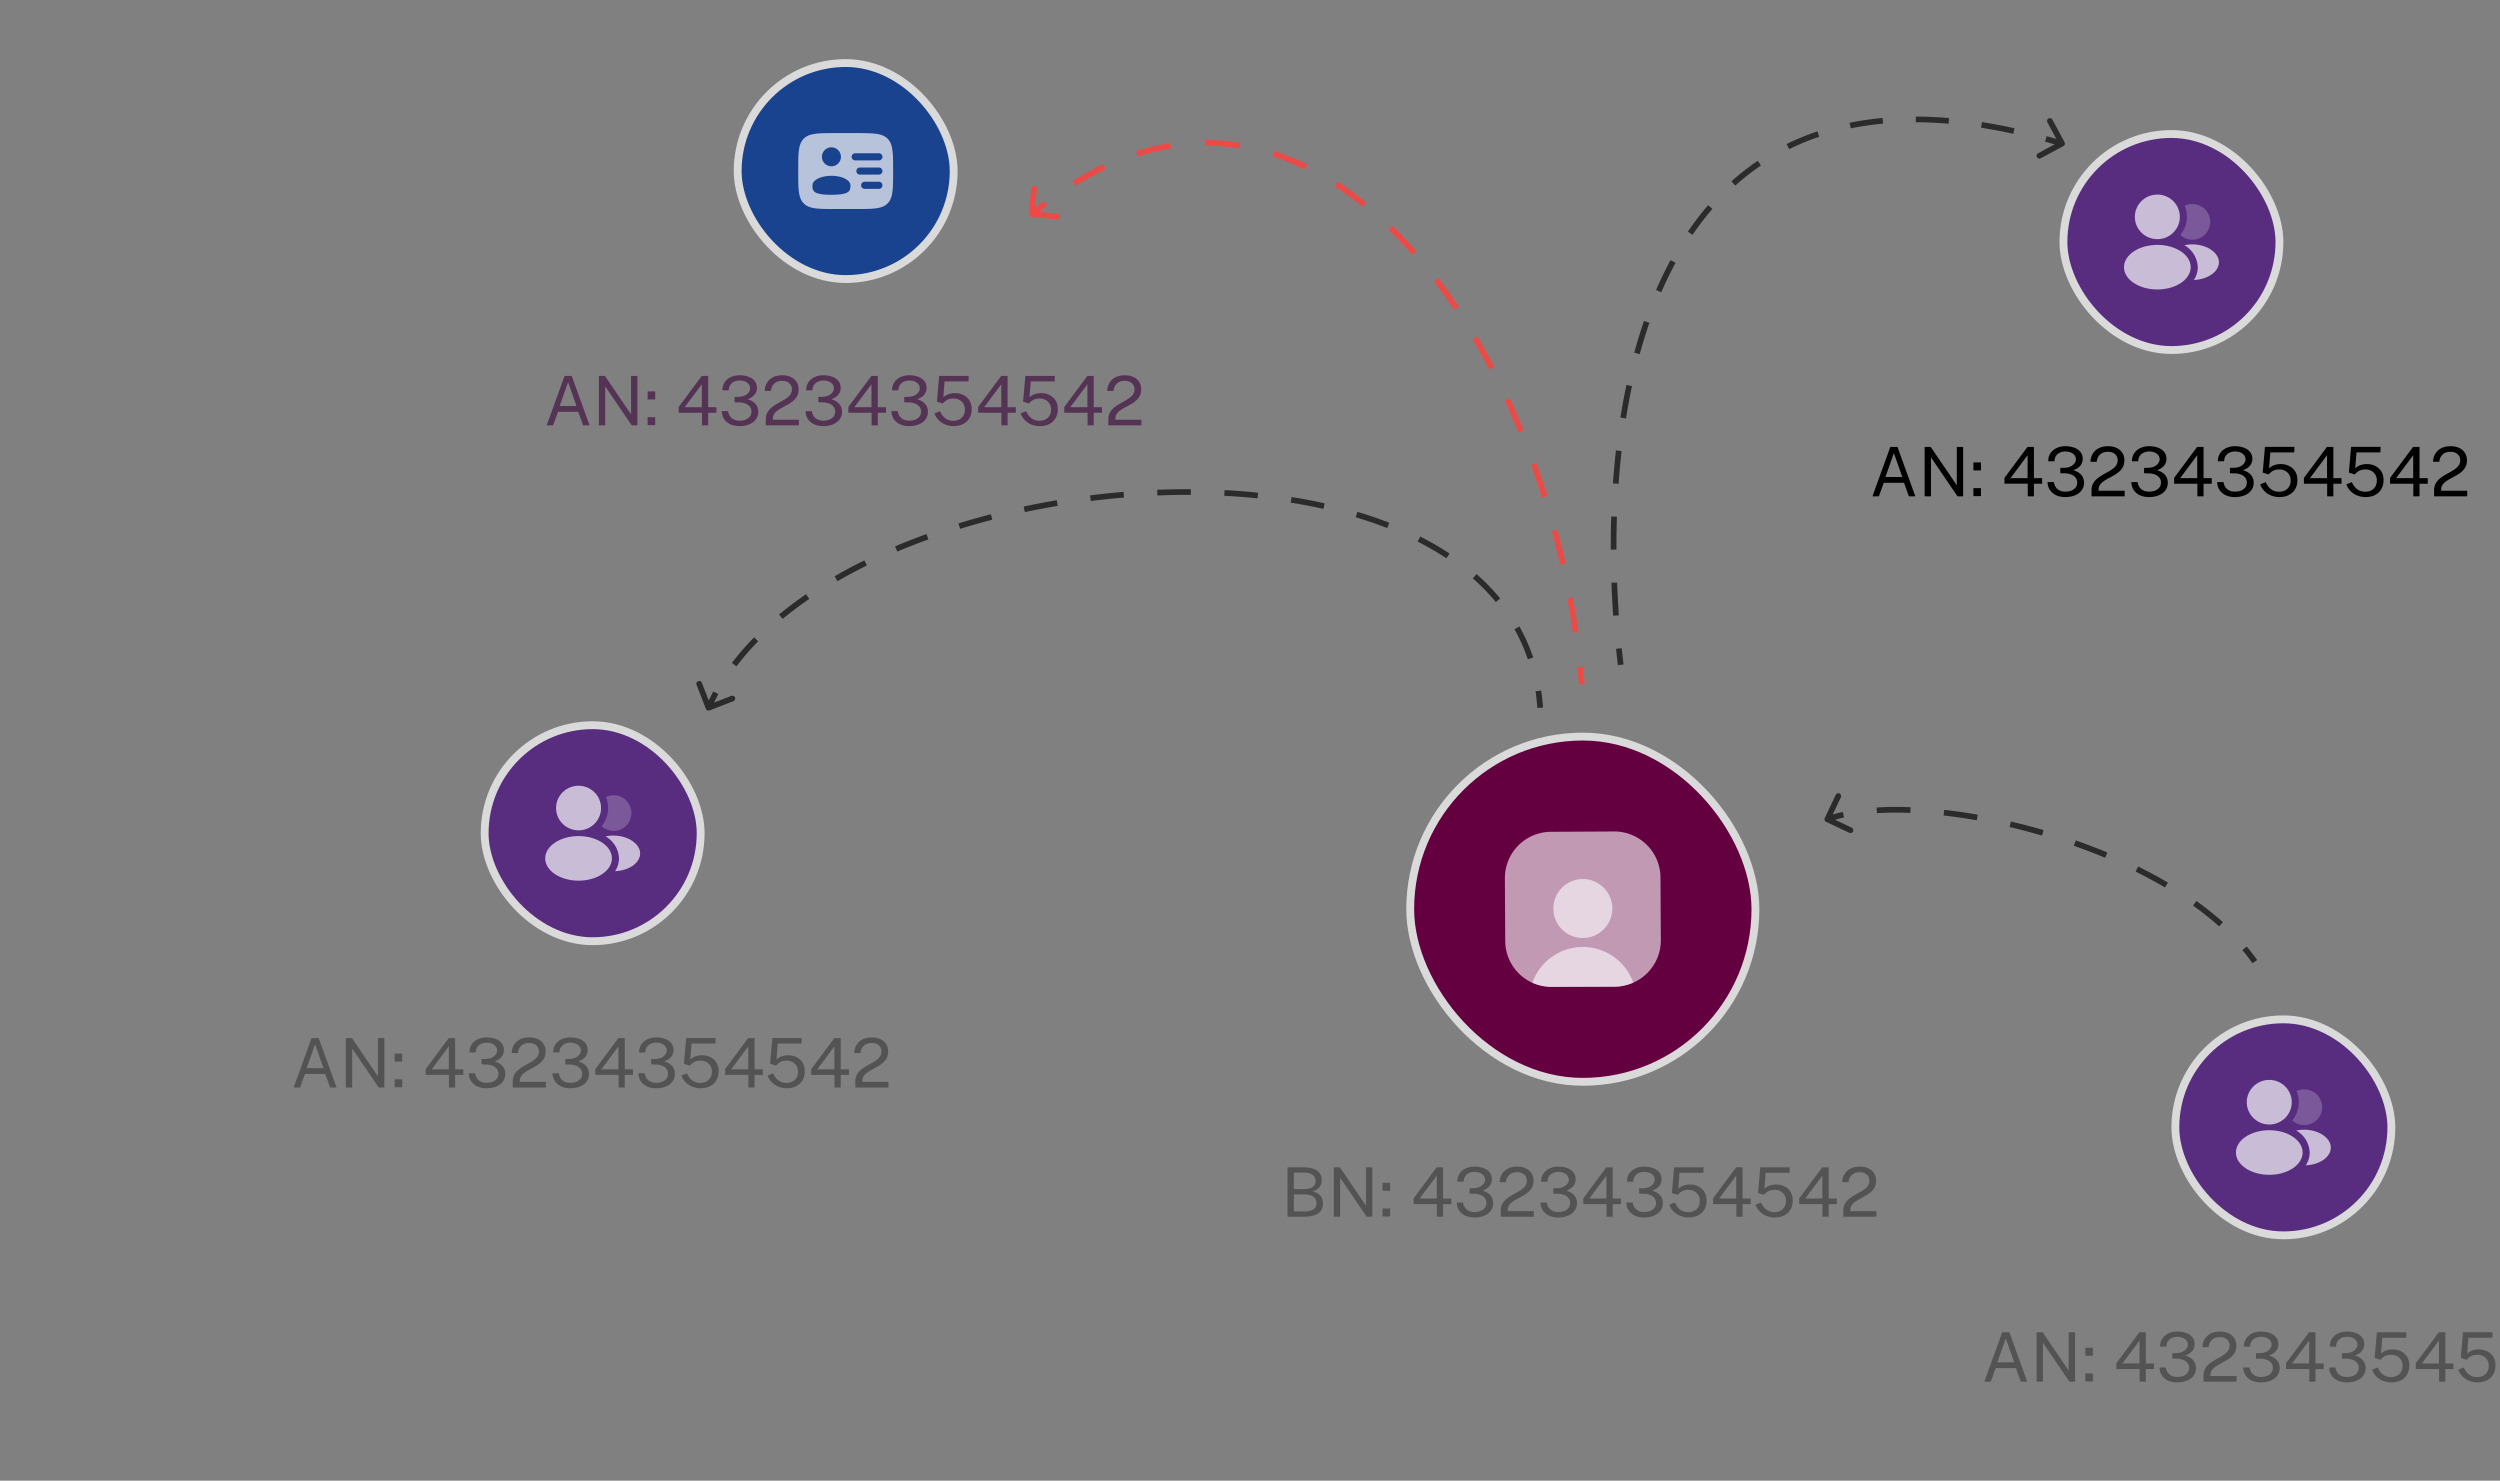 <svg xmlns="http://www.w3.org/2000/svg" width="439" height="260" fill="none" viewBox="0 0 439 260"><rect x="0" y="0" width="439" height="260" fill="#808080" stroke="none"/><g clip-path="url(#clip0_5776_53667)"><rect width="60.621" height="60.621" x="247.632" y="129.346" fill="#650040" rx="30.31"/><rect width="60.621" height="60.621" x="247.632" y="129.346" stroke="#DADADA" stroke-width="1.379" rx="30.31"/><path fill="#fff" d="m283.42 146.005-11.088.06a8.12 8.12 0 0 0-8.074 8.163l.059 11.006a8.12 8.12 0 0 0 8.163 8.074l11.087-.06a8.119 8.119 0 0 0 8.075-8.162l-.06-11.006a8.119 8.119 0 0 0-8.162-8.075Z" opacity=".6"/><path fill="#fff" d="M277.946 164.712a5.176 5.176 0 1 0 0-10.352 5.176 5.176 0 0 0 0 10.352ZM286.8 172.558a9.39 9.39 0 0 0-8.854-6.273 9.387 9.387 0 0 0-8.854 6.273 7.996 7.996 0 0 0 3.405.721h11.075a8.287 8.287 0 0 0 3.228-.721Z" opacity=".6"/><path fill="#535353" d="M226.088 213.656v-8.676h2.79c1.056 0 1.854.194 2.394.582.544.388.816.948.816 1.68 0 .46-.12.854-.36 1.182-.236.328-.652.598-1.248.81.34.072.626.176.858.312.236.136.424.296.564.48.144.18.246.38.306.6.064.22.096.452.096.696 0 .784-.28 1.37-.84 1.758-.556.384-1.388.576-2.496.576h-2.88Zm1.11-.924h1.758c.724 0 1.274-.118 1.65-.354.38-.24.57-.608.57-1.104 0-.364-.094-.658-.282-.882a1.564 1.564 0 0 0-.75-.498 3.365 3.365 0 0 0-1.056-.156h-1.89v2.994Zm0-3.936h1.89c.228 0 .454-.022.678-.066.224-.044.43-.12.618-.228.188-.108.34-.252.456-.432.116-.184.174-.414.174-.69 0-.504-.194-.876-.582-1.116-.384-.244-.884-.366-1.5-.366h-1.734v2.898Zm7.023 4.86v-8.676h1.062l4.584 6.744v-6.744h1.11v8.676h-.99l-4.656-6.84v6.84h-1.11Zm8.561-4.548v-1.41h1.326v1.41h-1.326Zm0 4.512v-1.398h1.326v1.398h-1.326Zm9.539.036v-2.214h-4.086v-1.014l4.044-5.448h1.128v5.484h1.44v.978h-1.44v2.214h-1.086Zm-3.024-3.192h3v-4.026l-3 4.026Zm9.569 3.324c-.596-.004-1.122-.114-1.578-.33a2.607 2.607 0 0 1-1.068-.906c-.26-.392-.4-.856-.42-1.392h1.11c.084.54.304.954.66 1.242.356.288.802.432 1.338.432.424 0 .794-.066 1.11-.198a1.72 1.72 0 0 0 .732-.558c.172-.236.258-.512.258-.828 0-.348-.096-.642-.288-.882a1.774 1.774 0 0 0-.786-.546 3.15 3.15 0 0 0-1.11-.198l-.78-.018v-.942l.744-.018c.38-.008.72-.08 1.02-.216.3-.14.536-.322.708-.546a1.2 1.2 0 0 0 .264-.75c0-.24-.074-.462-.222-.666a1.518 1.518 0 0 0-.642-.498c-.276-.124-.612-.186-1.008-.186-.312 0-.61.062-.894.186a1.65 1.65 0 0 0-.702.558c-.184.252-.282.578-.294.978h-1.104c0-.56.136-1.036.408-1.428a2.616 2.616 0 0 1 1.086-.906 3.586 3.586 0 0 1 1.506-.312c.6 0 1.13.088 1.59.264.46.172.82.424 1.08.756.26.332.39.738.39 1.218 0 .428-.136.816-.408 1.164-.272.344-.688.614-1.248.81.38.104.712.256.996.456.284.2.504.446.66.738.156.288.234.62.234.996a2.24 2.24 0 0 1-.948 1.866c-.3.216-.654.382-1.062.498a4.864 4.864 0 0 1-1.332.162Zm4.66-.132v-1.032c0-.444.082-.828.246-1.152.168-.324.388-.606.66-.846.276-.244.576-.462.9-.654.328-.192.654-.376.978-.552.328-.18.628-.366.9-.558.272-.196.49-.416.654-.66.168-.248.252-.54.252-.876 0-.44-.156-.798-.468-1.074-.308-.276-.726-.414-1.254-.414-.568 0-1.024.16-1.368.48-.344.32-.538.746-.582 1.278h-1.104c.012-.5.136-.956.372-1.368a2.572 2.572 0 0 1 1.038-.996c.456-.248 1.018-.372 1.686-.372.58 0 1.084.104 1.512.312a2.3 2.3 0 0 1 .99.864c.236.368.354.798.354 1.29 0 .448-.082.832-.246 1.152-.164.32-.382.598-.654.834-.268.232-.562.44-.882.624-.32.184-.642.362-.966.534-.324.168-.62.346-.888.534a2.455 2.455 0 0 0-.648.636c-.164.24-.246.526-.246.858v.174h4.578v.984h-5.814Zm10.047.132c-.596-.004-1.122-.114-1.578-.33a2.607 2.607 0 0 1-1.068-.906c-.26-.392-.4-.856-.42-1.392h1.11c.084.54.304.954.66 1.242.356.288.802.432 1.338.432.424 0 .794-.066 1.11-.198a1.72 1.72 0 0 0 .732-.558c.172-.236.258-.512.258-.828 0-.348-.096-.642-.288-.882a1.774 1.774 0 0 0-.786-.546 3.15 3.15 0 0 0-1.11-.198l-.78-.018v-.942l.744-.018c.38-.008.72-.08 1.02-.216.3-.14.536-.322.708-.546a1.2 1.2 0 0 0 .264-.75c0-.24-.074-.462-.222-.666a1.518 1.518 0 0 0-.642-.498c-.276-.124-.612-.186-1.008-.186-.312 0-.61.062-.894.186a1.65 1.65 0 0 0-.702.558c-.184.252-.282.578-.294.978h-1.104c0-.56.136-1.036.408-1.428a2.616 2.616 0 0 1 1.086-.906 3.586 3.586 0 0 1 1.506-.312c.6 0 1.13.088 1.59.264.46.172.82.424 1.08.756.26.332.39.738.39 1.218 0 .428-.136.816-.408 1.164-.272.344-.688.614-1.248.81.38.104.712.256.996.456.284.2.504.446.66.738.156.288.234.62.234.996a2.24 2.24 0 0 1-.948 1.866c-.3.216-.654.382-1.062.498a4.864 4.864 0 0 1-1.332.162Zm8.537-.132v-2.214h-4.086v-1.014l4.044-5.448h1.128v5.484h1.44v.978h-1.44v2.214h-1.086Zm-3.024-3.192h3v-4.026l-3 4.026Zm9.569 3.324c-.596-.004-1.122-.114-1.578-.33a2.607 2.607 0 0 1-1.068-.906c-.26-.392-.4-.856-.42-1.392h1.11c.084.54.304.954.66 1.242.356.288.802.432 1.338.432.424 0 .794-.066 1.11-.198a1.72 1.72 0 0 0 .732-.558c.172-.236.258-.512.258-.828 0-.348-.096-.642-.288-.882a1.774 1.774 0 0 0-.786-.546 3.15 3.15 0 0 0-1.11-.198l-.78-.018v-.942l.744-.018c.38-.008.72-.08 1.02-.216.3-.14.536-.322.708-.546a1.2 1.2 0 0 0 .264-.75c0-.24-.074-.462-.222-.666a1.518 1.518 0 0 0-.642-.498c-.276-.124-.612-.186-1.008-.186-.312 0-.61.062-.894.186a1.65 1.65 0 0 0-.702.558c-.184.252-.282.578-.294.978h-1.104c0-.56.136-1.036.408-1.428a2.616 2.616 0 0 1 1.086-.906 3.586 3.586 0 0 1 1.506-.312c.6 0 1.13.088 1.59.264.46.172.82.424 1.08.756.26.332.39.738.39 1.218 0 .428-.136.816-.408 1.164-.272.344-.688.614-1.248.81.38.104.712.256.996.456.284.2.504.446.66.738.156.288.234.62.234.996a2.24 2.24 0 0 1-.948 1.866c-.3.216-.654.382-1.062.498a4.864 4.864 0 0 1-1.332.162Zm7.87 0a3.866 3.866 0 0 1-1.488-.282 3.47 3.47 0 0 1-1.176-.786 3.14 3.14 0 0 1-.714-1.158l.96-.402c.144.328.324.62.54.876.22.256.48.456.78.6.3.144.64.216 1.02.216.616 0 1.11-.178 1.482-.534.376-.36.564-.848.564-1.464 0-.384-.088-.718-.264-1.002a1.832 1.832 0 0 0-.714-.672 2.036 2.036 0 0 0-.984-.24c-.236 0-.456.022-.66.066a1.88 1.88 0 0 0-.606.24c-.2.12-.41.302-.63.546a.138.138 0 0 1-.054.018.897.897 0 0 1-.06-.024l-.936-.294.39-4.512h5.178l-.03.96h-4.2l-.222 2.802c.288-.268.602-.458.942-.57a3.471 3.471 0 0 1 1.116-.174c.524 0 1.006.108 1.446.324.444.212.8.528 1.068.948.268.416.402.932.402 1.548 0 .6-.13 1.122-.39 1.566-.26.444-.626.79-1.098 1.038-.472.244-1.026.366-1.662.366Zm8.378-.132v-2.214h-4.086v-1.014l4.044-5.448h1.128v5.484h1.44v.978h-1.44v2.214h-1.086Zm-3.024-3.192h3v-4.026l-3 4.026Zm9.775 3.324a3.866 3.866 0 0 1-1.488-.282 3.47 3.47 0 0 1-1.176-.786 3.14 3.14 0 0 1-.714-1.158l.96-.402c.144.328.324.62.54.876.22.256.48.456.78.6.3.144.64.216 1.02.216.616 0 1.11-.178 1.482-.534.376-.36.564-.848.564-1.464 0-.384-.088-.718-.264-1.002a1.832 1.832 0 0 0-.714-.672 2.036 2.036 0 0 0-.984-.24c-.236 0-.456.022-.66.066a1.88 1.88 0 0 0-.606.24c-.2.12-.41.302-.63.546a.138.138 0 0 1-.054.018.897.897 0 0 1-.06-.024l-.936-.294.39-4.512h5.178l-.03.96h-4.2l-.222 2.802c.288-.268.602-.458.942-.57a3.471 3.471 0 0 1 1.116-.174c.524 0 1.006.108 1.446.324.444.212.8.528 1.068.948.268.416.402.932.402 1.548 0 .6-.13 1.122-.39 1.566-.26.444-.626.79-1.098 1.038-.472.244-1.026.366-1.662.366Zm8.378-.132v-2.214h-4.086v-1.014l4.044-5.448h1.128v5.484h1.44v.978h-1.44v2.214h-1.086Zm-3.024-3.192h3v-4.026l-3 4.026Zm6.671 3.192v-1.032c0-.444.082-.828.246-1.152.168-.324.388-.606.66-.846.276-.244.576-.462.9-.654.328-.192.654-.376.978-.552.328-.18.628-.366.9-.558.272-.196.49-.416.654-.66.168-.248.252-.54.252-.876 0-.44-.156-.798-.468-1.074-.308-.276-.726-.414-1.254-.414-.568 0-1.024.16-1.368.48-.344.32-.538.746-.582 1.278h-1.104c.012-.5.136-.956.372-1.368a2.572 2.572 0 0 1 1.038-.996c.456-.248 1.018-.372 1.686-.372.58 0 1.084.104 1.512.312a2.3 2.3 0 0 1 .99.864c.236.368.354.798.354 1.29 0 .448-.082.832-.246 1.152-.164.32-.382.598-.654.834-.268.232-.562.44-.882.624-.32.184-.642.362-.966.534-.324.168-.62.346-.888.534a2.455 2.455 0 0 0-.648.636c-.164.24-.246.526-.246.858v.174h4.578v.984h-5.814Z"/><rect width="37.931" height="37.931" x="362.339" y="23.533" fill="#582D7F" rx="18.965"/><rect width="37.931" height="37.931" x="362.339" y="23.533" stroke="#DADADA" stroke-width="1.379" rx="18.965"/><path fill="#FAFAFB" d="M378.83 41.997c2.181 0 3.95-1.753 3.95-3.916 0-2.163-1.769-3.917-3.95-3.917-2.182 0-3.95 1.754-3.95 3.917s1.768 3.916 3.95 3.916ZM378.83 50.833c3.235 0 5.858-1.753 5.858-3.916 0-2.163-2.623-3.917-5.858-3.917-3.236 0-5.859 1.754-5.859 3.917s2.623 3.916 5.859 3.916Z" opacity=".7"/><g opacity=".3"><path fill="#FAFAFB" d="M384.963 35.828c-.458 0-.911.103-1.325.3a5.077 5.077 0 0 1-.767 5.15 3.131 3.131 0 0 0 5.035-1.194 3.126 3.126 0 0 0-.348-2.905 3.136 3.136 0 0 0-2.595-1.35Z" opacity=".7"/></g><path fill="#FAFAFB" d="M384.963 42.914c-.467 0-.934.047-1.392.142a4.65 4.65 0 0 1 2.359 3.858 4.072 4.072 0 0 1-.692 2.25c2.45-.092 4.4-1.45 4.4-3.117 0-1.666-2.092-3.133-4.675-3.133Z" opacity=".7"/><path fill="#000" d="m328.803 87.152 3.138-8.676h1.254l3.138 8.676h-1.134l-.852-2.376h-3.558l-.858 2.376h-1.128Zm2.28-3.396h2.958l-1.476-4.194-1.482 4.194Zm6.887 3.396v-8.676h1.062l4.584 6.744v-6.744h1.11v8.676h-.99l-4.656-6.84v6.84h-1.11Zm8.561-4.548v-1.41h1.326v1.41h-1.326Zm0 4.512v-1.398h1.326v1.398h-1.326Zm9.539.036v-2.214h-4.086v-1.014l4.044-5.448h1.128v5.484h1.44v.978h-1.44v2.214h-1.086Zm-3.024-3.192h3v-4.026l-3 4.026Zm9.569 3.324c-.596-.004-1.122-.114-1.578-.33a2.607 2.607 0 0 1-1.068-.906c-.26-.392-.4-.856-.42-1.392h1.11c.084.54.304.954.66 1.242.356.288.802.432 1.338.432.424 0 .794-.066 1.11-.198a1.72 1.72 0 0 0 .732-.558c.172-.236.258-.512.258-.828 0-.348-.096-.642-.288-.882a1.774 1.774 0 0 0-.786-.546 3.15 3.15 0 0 0-1.11-.198l-.78-.018v-.942l.744-.018c.38-.008.72-.08 1.02-.216.3-.14.536-.322.708-.546a1.2 1.2 0 0 0 .264-.75c0-.24-.074-.462-.222-.666a1.518 1.518 0 0 0-.642-.498c-.276-.124-.612-.186-1.008-.186-.312 0-.61.062-.894.186a1.65 1.65 0 0 0-.702.558c-.184.252-.282.578-.294.978h-1.104c0-.56.136-1.036.408-1.428a2.616 2.616 0 0 1 1.086-.906 3.586 3.586 0 0 1 1.506-.312c.6 0 1.13.088 1.59.264.46.172.82.424 1.08.756.26.332.39.738.39 1.218 0 .428-.136.816-.408 1.164-.272.344-.688.614-1.248.81.38.104.712.256.996.456.284.2.504.446.66.738.156.288.234.62.234.996a2.24 2.24 0 0 1-.948 1.866c-.3.216-.654.382-1.062.498a4.864 4.864 0 0 1-1.332.162Zm4.66-.132V86.12c0-.444.082-.828.246-1.152.168-.324.388-.606.66-.846.276-.244.576-.462.9-.654.328-.192.654-.376.978-.552.328-.18.628-.366.9-.558.272-.196.49-.416.654-.66.168-.248.252-.54.252-.876 0-.44-.156-.798-.468-1.074-.308-.276-.726-.414-1.254-.414-.568 0-1.024.16-1.368.48-.344.32-.538.746-.582 1.278h-1.104c.012-.5.136-.956.372-1.368a2.572 2.572 0 0 1 1.038-.996c.456-.248 1.018-.372 1.686-.372.58 0 1.084.104 1.512.312a2.3 2.3 0 0 1 .99.864c.236.368.354.798.354 1.29 0 .448-.082.832-.246 1.152-.164.32-.382.598-.654.834-.268.232-.562.44-.882.624-.32.184-.642.362-.966.534-.324.168-.62.346-.888.534a2.455 2.455 0 0 0-.648.636c-.164.24-.246.526-.246.858v.174h4.578v.984h-5.814Zm10.047.132c-.596-.004-1.122-.114-1.578-.33a2.607 2.607 0 0 1-1.068-.906c-.26-.392-.4-.856-.42-1.392h1.11c.084.54.304.954.66 1.242.356.288.802.432 1.338.432.424 0 .794-.066 1.11-.198a1.72 1.72 0 0 0 .732-.558c.172-.236.258-.512.258-.828 0-.348-.096-.642-.288-.882a1.774 1.774 0 0 0-.786-.546 3.15 3.15 0 0 0-1.11-.198l-.78-.018v-.942l.744-.018c.38-.008.72-.08 1.02-.216.3-.14.536-.322.708-.546a1.2 1.2 0 0 0 .264-.75c0-.24-.074-.462-.222-.666a1.518 1.518 0 0 0-.642-.498c-.276-.124-.612-.186-1.008-.186-.312 0-.61.062-.894.186a1.65 1.65 0 0 0-.702.558c-.184.252-.282.578-.294.978h-1.104c0-.56.136-1.036.408-1.428a2.616 2.616 0 0 1 1.086-.906 3.586 3.586 0 0 1 1.506-.312c.6 0 1.13.088 1.59.264.46.172.82.424 1.08.756.26.332.39.738.39 1.218 0 .428-.136.816-.408 1.164-.272.344-.688.614-1.248.81.38.104.712.256.996.456.284.2.504.446.66.738.156.288.234.62.234.996a2.24 2.24 0 0 1-.948 1.866c-.3.216-.654.382-1.062.498a4.864 4.864 0 0 1-1.332.162Zm8.537-.132v-2.214h-4.086v-1.014l4.044-5.448h1.128v5.484h1.44v.978h-1.44v2.214h-1.086Zm-3.024-3.192h3v-4.026l-3 4.026Zm9.569 3.324c-.596-.004-1.122-.114-1.578-.33a2.607 2.607 0 0 1-1.068-.906c-.26-.392-.4-.856-.42-1.392h1.11c.084.54.304.954.66 1.242.356.288.802.432 1.338.432.424 0 .794-.066 1.11-.198a1.72 1.72 0 0 0 .732-.558c.172-.236.258-.512.258-.828 0-.348-.096-.642-.288-.882a1.774 1.774 0 0 0-.786-.546 3.15 3.15 0 0 0-1.11-.198l-.78-.018v-.942l.744-.018c.38-.008.72-.08 1.02-.216.3-.14.536-.322.708-.546a1.2 1.2 0 0 0 .264-.75c0-.24-.074-.462-.222-.666a1.518 1.518 0 0 0-.642-.498c-.276-.124-.612-.186-1.008-.186-.312 0-.61.062-.894.186a1.65 1.65 0 0 0-.702.558c-.184.252-.282.578-.294.978h-1.104c0-.56.136-1.036.408-1.428a2.616 2.616 0 0 1 1.086-.906 3.586 3.586 0 0 1 1.506-.312c.6 0 1.13.088 1.59.264.46.172.82.424 1.08.756.26.332.39.738.39 1.218 0 .428-.136.816-.408 1.164-.272.344-.688.614-1.248.81.38.104.712.256.996.456.284.2.504.446.66.738.156.288.234.62.234.996a2.24 2.24 0 0 1-.948 1.866c-.3.216-.654.382-1.062.498a4.864 4.864 0 0 1-1.332.162Zm7.87 0a3.866 3.866 0 0 1-1.488-.282 3.47 3.47 0 0 1-1.176-.786 3.14 3.14 0 0 1-.714-1.158l.96-.402c.144.328.324.62.54.876.22.256.48.456.78.6.3.144.64.216 1.02.216.616 0 1.11-.178 1.482-.534.376-.36.564-.848.564-1.464 0-.384-.088-.718-.264-1.002a1.832 1.832 0 0 0-.714-.672 2.036 2.036 0 0 0-.984-.24c-.236 0-.456.022-.66.066a1.88 1.88 0 0 0-.606.24c-.2.12-.41.302-.63.546a.138.138 0 0 1-.054.018.897.897 0 0 1-.06-.024l-.936-.294.39-4.512h5.178l-.03.96h-4.2l-.222 2.802c.288-.268.602-.458.942-.57a3.471 3.471 0 0 1 1.116-.174c.524 0 1.006.108 1.446.324.444.212.8.528 1.068.948.268.416.402.932.402 1.548 0 .6-.13 1.122-.39 1.566-.26.444-.626.79-1.098 1.038-.472.244-1.026.366-1.662.366Zm8.378-.132v-2.214h-4.086v-1.014l4.044-5.448h1.128v5.484h1.44v.978h-1.44v2.214h-1.086Zm-3.024-3.192h3v-4.026l-3 4.026Zm9.775 3.324a3.866 3.866 0 0 1-1.488-.282 3.47 3.47 0 0 1-1.176-.786 3.14 3.14 0 0 1-.714-1.158l.96-.402c.144.328.324.62.54.876.22.256.48.456.78.6.3.144.64.216 1.02.216.616 0 1.11-.178 1.482-.534.376-.36.564-.848.564-1.464 0-.384-.088-.718-.264-1.002a1.832 1.832 0 0 0-.714-.672 2.036 2.036 0 0 0-.984-.24c-.236 0-.456.022-.66.066a1.88 1.88 0 0 0-.606.24c-.2.12-.41.302-.63.546a.138.138 0 0 1-.054.018.897.897 0 0 1-.06-.024l-.936-.294.39-4.512h5.178l-.03.96h-4.2l-.222 2.802c.288-.268.602-.458.942-.57a3.471 3.471 0 0 1 1.116-.174c.524 0 1.006.108 1.446.324.444.212.8.528 1.068.948.268.416.402.932.402 1.548 0 .6-.13 1.122-.39 1.566-.26.444-.626.79-1.098 1.038-.472.244-1.026.366-1.662.366Zm8.378-.132v-2.214h-4.086v-1.014l4.044-5.448h1.128v5.484h1.44v.978h-1.44v2.214h-1.086Zm-3.024-3.192h3v-4.026l-3 4.026Zm6.671 3.192V86.12c0-.444.082-.828.246-1.152.168-.324.388-.606.66-.846.276-.244.576-.462.9-.654.328-.192.654-.376.978-.552.328-.18.628-.366.9-.558.272-.196.49-.416.654-.66.168-.248.252-.54.252-.876 0-.44-.156-.798-.468-1.074-.308-.276-.726-.414-1.254-.414-.568 0-1.024.16-1.368.48-.344.32-.538.746-.582 1.278h-1.104c.012-.5.136-.956.372-1.368a2.572 2.572 0 0 1 1.038-.996c.456-.248 1.018-.372 1.686-.372.58 0 1.084.104 1.512.312a2.3 2.3 0 0 1 .99.864c.236.368.354.798.354 1.29 0 .448-.082.832-.246 1.152-.164.32-.382.598-.654.834-.268.232-.562.44-.882.624-.32.184-.642.362-.966.534-.324.168-.62.346-.888.534a2.455 2.455 0 0 0-.648.636c-.164.24-.246.526-.246.858v.174h4.578v.984h-5.814Z"/><rect width="37.931" height="37.931" x="381.992" y="178.998" fill="#582D7F" rx="18.965"/><rect width="37.931" height="37.931" x="381.992" y="178.998" stroke="#DADADA" stroke-width="1.379" rx="18.965"/><path fill="#FAFAFB" d="M398.482 197.462c2.181 0 3.95-1.753 3.95-3.916 0-2.164-1.769-3.917-3.95-3.917-2.182 0-3.95 1.753-3.95 3.917 0 2.163 1.768 3.916 3.95 3.916ZM398.482 206.298c3.236 0 5.858-1.753 5.858-3.916 0-2.164-2.622-3.917-5.858-3.917-3.235 0-5.858 1.753-5.858 3.917 0 2.163 2.623 3.916 5.858 3.916Z" opacity=".7"/><g opacity=".3"><path fill="#FAFAFB" d="M404.615 191.293a3.1 3.1 0 0 0-1.325.3 5.069 5.069 0 0 1-.766 5.15 3.124 3.124 0 0 0 2.832.732 3.136 3.136 0 0 0 2.388-3.422 3.124 3.124 0 0 0-1.664-2.406 3.137 3.137 0 0 0-1.465-.354Z" opacity=".7"/></g><path fill="#FAFAFB" d="M404.615 198.379c-.467 0-.933.047-1.391.142.688.39 1.266.948 1.679 1.623.412.675.646 1.444.679 2.235a4.065 4.065 0 0 1-.692 2.25c2.45-.092 4.4-1.45 4.4-3.117 0-1.666-2.091-3.133-4.675-3.133Z" opacity=".7"/><path fill="#535353" d="m348.455 242.617 3.138-8.676h1.254l3.138 8.676h-1.134l-.852-2.376h-3.558l-.858 2.376h-1.128Zm2.28-3.396h2.958l-1.476-4.194-1.482 4.194Zm6.888 3.396v-8.676h1.062l4.584 6.744v-6.744h1.11v8.676h-.99l-4.656-6.84v6.84h-1.11Zm8.56-4.548v-1.41h1.326v1.41h-1.326Zm0 4.512v-1.398h1.326v1.398h-1.326Zm9.539.036v-2.214h-4.086v-1.014l4.044-5.448h1.128v5.484h1.44v.978h-1.44v2.214h-1.086Zm-3.024-3.192h3v-4.026l-3 4.026Zm9.569 3.324c-.596-.004-1.122-.114-1.578-.33a2.607 2.607 0 0 1-1.068-.906c-.26-.392-.4-.856-.42-1.392h1.11c.084.54.304.954.66 1.242.356.288.802.432 1.338.432.424 0 .794-.066 1.11-.198a1.72 1.72 0 0 0 .732-.558c.172-.236.258-.512.258-.828 0-.348-.096-.642-.288-.882a1.774 1.774 0 0 0-.786-.546 3.15 3.15 0 0 0-1.11-.198l-.78-.018v-.942l.744-.018c.38-.008.72-.08 1.02-.216.3-.14.536-.322.708-.546a1.2 1.2 0 0 0 .264-.75c0-.24-.074-.462-.222-.666a1.518 1.518 0 0 0-.642-.498c-.276-.124-.612-.186-1.008-.186-.312 0-.61.062-.894.186a1.65 1.65 0 0 0-.702.558c-.184.252-.282.578-.294.978h-1.104c0-.56.136-1.036.408-1.428a2.616 2.616 0 0 1 1.086-.906 3.586 3.586 0 0 1 1.506-.312c.6 0 1.13.088 1.59.264.46.172.82.424 1.08.756.26.332.39.738.39 1.218 0 .428-.136.816-.408 1.164-.272.344-.688.614-1.248.81.38.104.712.256.996.456.284.2.504.446.66.738.156.288.234.62.234.996a2.24 2.24 0 0 1-.948 1.866c-.3.216-.654.382-1.062.498a4.864 4.864 0 0 1-1.332.162Zm4.661-.132v-1.032c0-.444.082-.828.246-1.152.168-.324.388-.606.66-.846.276-.244.576-.462.9-.654.328-.192.654-.376.978-.552.328-.18.628-.366.9-.558.272-.196.49-.416.654-.66.168-.248.252-.54.252-.876 0-.44-.156-.798-.468-1.074-.308-.276-.726-.414-1.254-.414-.568 0-1.024.16-1.368.48-.344.32-.538.746-.582 1.278h-1.104c.012-.5.136-.956.372-1.368a2.572 2.572 0 0 1 1.038-.996c.456-.248 1.018-.372 1.686-.372.58 0 1.084.104 1.512.312a2.3 2.3 0 0 1 .99.864c.236.368.354.798.354 1.29 0 .448-.082.832-.246 1.152-.164.32-.382.598-.654.834-.268.232-.562.44-.882.624-.32.184-.642.362-.966.534-.324.168-.62.346-.888.534a2.455 2.455 0 0 0-.648.636c-.164.24-.246.526-.246.858v.174h4.578v.984h-5.814Zm10.046.132c-.596-.004-1.122-.114-1.578-.33a2.607 2.607 0 0 1-1.068-.906c-.26-.392-.4-.856-.42-1.392h1.11c.084.54.304.954.66 1.242.356.288.802.432 1.338.432.424 0 .794-.066 1.11-.198a1.72 1.72 0 0 0 .732-.558c.172-.236.258-.512.258-.828 0-.348-.096-.642-.288-.882a1.774 1.774 0 0 0-.786-.546 3.15 3.15 0 0 0-1.11-.198l-.78-.018v-.942l.744-.018c.38-.008.72-.08 1.02-.216.3-.14.536-.322.708-.546a1.2 1.2 0 0 0 .264-.75c0-.24-.074-.462-.222-.666a1.518 1.518 0 0 0-.642-.498c-.276-.124-.612-.186-1.008-.186-.312 0-.61.062-.894.186a1.65 1.65 0 0 0-.702.558c-.184.252-.282.578-.294.978h-1.104c0-.56.136-1.036.408-1.428a2.616 2.616 0 0 1 1.086-.906 3.586 3.586 0 0 1 1.506-.312c.6 0 1.13.088 1.59.264.46.172.82.424 1.08.756.26.332.39.738.39 1.218 0 .428-.136.816-.408 1.164-.272.344-.688.614-1.248.81.38.104.712.256.996.456.284.2.504.446.66.738.156.288.234.62.234.996a2.24 2.24 0 0 1-.948 1.866c-.3.216-.654.382-1.062.498a4.864 4.864 0 0 1-1.332.162Zm8.537-.132v-2.214h-4.086v-1.014l4.044-5.448h1.128v5.484h1.44v.978h-1.44v2.214h-1.086Zm-3.024-3.192h3v-4.026l-3 4.026Zm9.569 3.324c-.596-.004-1.122-.114-1.578-.33a2.607 2.607 0 0 1-1.068-.906c-.26-.392-.4-.856-.42-1.392h1.11c.084.54.304.954.66 1.242.356.288.802.432 1.338.432.424 0 .794-.066 1.11-.198a1.72 1.72 0 0 0 .732-.558c.172-.236.258-.512.258-.828 0-.348-.096-.642-.288-.882a1.774 1.774 0 0 0-.786-.546 3.15 3.15 0 0 0-1.11-.198l-.78-.018v-.942l.744-.018c.38-.008.72-.08 1.02-.216.3-.14.536-.322.708-.546a1.2 1.2 0 0 0 .264-.75c0-.24-.074-.462-.222-.666a1.518 1.518 0 0 0-.642-.498c-.276-.124-.612-.186-1.008-.186-.312 0-.61.062-.894.186a1.65 1.65 0 0 0-.702.558c-.184.252-.282.578-.294.978h-1.104c0-.56.136-1.036.408-1.428a2.616 2.616 0 0 1 1.086-.906 3.586 3.586 0 0 1 1.506-.312c.6 0 1.13.088 1.59.264.46.172.82.424 1.08.756.26.332.39.738.39 1.218 0 .428-.136.816-.408 1.164-.272.344-.688.614-1.248.81.38.104.712.256.996.456.284.2.504.446.66.738.156.288.234.62.234.996a2.24 2.24 0 0 1-.948 1.866c-.3.216-.654.382-1.062.498a4.864 4.864 0 0 1-1.332.162Zm7.871 0a3.866 3.866 0 0 1-1.488-.282 3.47 3.47 0 0 1-1.176-.786 3.14 3.14 0 0 1-.714-1.158l.96-.402c.144.328.324.62.54.876.22.256.48.456.78.6.3.144.64.216 1.02.216.616 0 1.11-.178 1.482-.534.376-.36.564-.848.564-1.464 0-.384-.088-.718-.264-1.002a1.832 1.832 0 0 0-.714-.672 2.036 2.036 0 0 0-.984-.24c-.236 0-.456.022-.66.066a1.88 1.88 0 0 0-.606.24c-.2.12-.41.302-.63.546a.138.138 0 0 1-.054.018.897.897 0 0 1-.06-.024l-.936-.294.39-4.512h5.178l-.03.96h-4.2l-.222 2.802c.288-.268.602-.458.942-.57a3.471 3.471 0 0 1 1.116-.174c.524 0 1.006.108 1.446.324.444.212.8.528 1.068.948.268.416.402.932.402 1.548 0 .6-.13 1.122-.39 1.566-.26.444-.626.79-1.098 1.038-.472.244-1.026.366-1.662.366Zm8.377-.132v-2.214h-4.086v-1.014l4.044-5.448h1.128v5.484h1.44v.978h-1.44v2.214h-1.086Zm-3.024-3.192h3v-4.026l-3 4.026Zm9.776 3.324a3.866 3.866 0 0 1-1.488-.282 3.47 3.47 0 0 1-1.176-.786 3.14 3.14 0 0 1-.714-1.158l.96-.402c.144.328.324.62.54.876.22.256.48.456.78.6.3.144.64.216 1.02.216.616 0 1.11-.178 1.482-.534.376-.36.564-.848.564-1.464 0-.384-.088-.718-.264-1.002a1.832 1.832 0 0 0-.714-.672 2.036 2.036 0 0 0-.984-.24c-.236 0-.456.022-.66.066a1.88 1.88 0 0 0-.606.24c-.2.12-.41.302-.63.546a.138.138 0 0 1-.054.018.897.897 0 0 1-.06-.024l-.936-.294.39-4.512h5.178l-.03.96h-4.2l-.222 2.802c.288-.268.602-.458.942-.57a3.471 3.471 0 0 1 1.116-.174c.524 0 1.006.108 1.446.324.444.212.8.528 1.068.948.268.416.402.932.402 1.548 0 .6-.13 1.122-.39 1.566-.26.444-.626.79-1.098 1.038-.472.244-1.026.366-1.662.366Zm8.377-.132v-2.214h-4.086v-1.014l4.044-5.448h1.128v5.484h1.44v.978h-1.44v2.214h-1.086Zm-3.024-3.192h3v-4.026l-3 4.026Zm6.671 3.192v-1.032c0-.444.082-.828.246-1.152.168-.324.388-.606.66-.846.276-.244.576-.462.9-.654.328-.192.654-.376.978-.552.328-.18.628-.366.9-.558.272-.196.49-.416.654-.66.168-.248.252-.54.252-.876 0-.44-.156-.798-.468-1.074-.308-.276-.726-.414-1.254-.414-.568 0-1.024.16-1.368.48-.344.32-.538.746-.582 1.278h-1.104c.012-.5.136-.956.372-1.368a2.572 2.572 0 0 1 1.038-.996c.456-.248 1.018-.372 1.686-.372.58 0 1.084.104 1.512.312a2.3 2.3 0 0 1 .99.864c.236.368.354.798.354 1.29 0 .448-.082.832-.246 1.152-.164.32-.382.598-.654.834-.268.232-.562.44-.882.624-.32.184-.642.362-.966.534-.324.168-.62.346-.888.534a2.455 2.455 0 0 0-.648.636c-.164.24-.246.526-.246.858v.174h4.578v.984h-5.814Z"/><rect width="37.931" height="37.931" x="85.105" y="127.346" fill="#582D7F" rx="18.965"/><rect width="37.931" height="37.931" x="85.105" y="127.346" stroke="#DADADA" stroke-width="1.379" rx="18.965"/><path fill="#FAFAFB" d="M101.595 145.81c2.182 0 3.95-1.754 3.95-3.917s-1.768-3.916-3.95-3.916c-2.181 0-3.95 1.753-3.95 3.916 0 2.163 1.769 3.917 3.95 3.917ZM101.595 154.646c3.236 0 5.859-1.754 5.859-3.917s-2.623-3.917-5.859-3.917c-3.235 0-5.858 1.754-5.858 3.917s2.623 3.917 5.858 3.917Z" opacity=".7"/><g opacity=".3"><path fill="#FAFAFB" d="M107.729 139.641c-.459 0-.911.103-1.325.3a5.075 5.075 0 0 1-.767 5.15 3.14 3.14 0 0 0 2.833.732 3.137 3.137 0 0 0 2.388-3.422 3.135 3.135 0 0 0-3.129-2.76Z" opacity=".7"/></g><path fill="#FAFAFB" d="M107.729 146.727a6.849 6.849 0 0 0-1.392.141 4.663 4.663 0 0 1 2.358 3.859 4.066 4.066 0 0 1-.691 2.25c2.45-.092 4.4-1.45 4.4-3.117s-2.092-3.133-4.675-3.133Z" opacity=".7"/><path fill="#535353" d="m51.568 190.965 3.138-8.676h1.254l3.138 8.676h-1.134l-.852-2.376h-3.558l-.858 2.376h-1.128Zm2.28-3.396h2.958l-1.476-4.194-1.482 4.194Zm6.888 3.396v-8.676h1.062l4.584 6.744v-6.744h1.11v8.676h-.99l-4.656-6.84v6.84h-1.11Zm8.56-4.548v-1.41h1.327v1.41h-1.326Zm0 4.512v-1.398h1.327v1.398h-1.326Zm9.54.036v-2.214h-4.087v-1.014l4.044-5.448h1.128v5.484h1.44v.978h-1.44v2.214h-1.086Zm-3.025-3.192h3v-4.026l-3 4.026Zm9.57 3.324c-.597-.004-1.123-.114-1.579-.33a2.607 2.607 0 0 1-1.068-.906c-.26-.392-.4-.856-.42-1.392h1.11c.084.54.304.954.66 1.242.356.288.802.432 1.338.432.424 0 .794-.066 1.11-.198a1.72 1.72 0 0 0 .732-.558c.172-.236.258-.512.258-.828 0-.348-.096-.642-.288-.882a1.774 1.774 0 0 0-.786-.546 3.15 3.15 0 0 0-1.11-.198l-.78-.018v-.942l.744-.018c.38-.008.72-.08 1.02-.216.3-.14.536-.322.708-.546a1.2 1.2 0 0 0 .264-.75c0-.24-.074-.462-.222-.666a1.518 1.518 0 0 0-.642-.498c-.276-.124-.612-.186-1.008-.186-.312 0-.61.062-.894.186a1.65 1.65 0 0 0-.702.558c-.184.252-.282.578-.294.978h-1.104c0-.56.136-1.036.408-1.428a2.616 2.616 0 0 1 1.086-.906 3.586 3.586 0 0 1 1.506-.312c.6 0 1.13.088 1.59.264.46.172.82.424 1.08.756.26.332.39.738.39 1.218 0 .428-.136.816-.408 1.164-.272.344-.688.614-1.248.81.38.104.712.256.996.456.284.2.504.446.66.738.156.288.234.62.234.996a2.24 2.24 0 0 1-.948 1.866c-.3.216-.654.382-1.062.498a4.864 4.864 0 0 1-1.332.162Zm4.66-.132v-1.032c0-.444.082-.828.246-1.152.168-.324.388-.606.66-.846.276-.244.576-.462.9-.654.328-.192.654-.376.978-.552.328-.18.628-.366.9-.558.272-.196.49-.416.654-.66.168-.248.252-.54.252-.876 0-.44-.156-.798-.468-1.074-.308-.276-.726-.414-1.254-.414-.568 0-1.024.16-1.368.48-.344.32-.538.746-.582 1.278h-1.104c.012-.5.136-.956.372-1.368a2.572 2.572 0 0 1 1.038-.996c.456-.248 1.018-.372 1.686-.372.58 0 1.084.104 1.512.312a2.3 2.3 0 0 1 .99.864c.236.368.354.798.354 1.29 0 .448-.082.832-.246 1.152-.164.32-.382.598-.654.834-.268.232-.562.44-.882.624-.32.184-.642.362-.966.534-.324.168-.62.346-.888.534a2.455 2.455 0 0 0-.648.636c-.164.24-.246.526-.246.858v.174h4.578v.984H90.04Zm10.046.132c-.596-.004-1.122-.114-1.578-.33a2.607 2.607 0 0 1-1.068-.906c-.26-.392-.4-.856-.42-1.392h1.11c.084.54.304.954.66 1.242.356.288.802.432 1.338.432.424 0 .794-.066 1.11-.198a1.72 1.72 0 0 0 .732-.558c.172-.236.258-.512.258-.828 0-.348-.096-.642-.288-.882a1.774 1.774 0 0 0-.786-.546 3.15 3.15 0 0 0-1.11-.198l-.78-.018v-.942l.744-.018c.38-.008.72-.08 1.02-.216.3-.14.536-.322.708-.546a1.2 1.2 0 0 0 .264-.75c0-.24-.074-.462-.222-.666a1.518 1.518 0 0 0-.642-.498c-.276-.124-.612-.186-1.008-.186-.312 0-.61.062-.894.186a1.65 1.65 0 0 0-.702.558c-.184.252-.282.578-.294.978h-1.104c0-.56.136-1.036.408-1.428a2.616 2.616 0 0 1 1.086-.906 3.586 3.586 0 0 1 1.506-.312c.6 0 1.13.088 1.59.264.46.172.82.424 1.08.756.26.332.39.738.39 1.218 0 .428-.136.816-.408 1.164-.272.344-.688.614-1.248.81.38.104.712.256.996.456.284.2.504.446.66.738.156.288.234.62.234.996a2.24 2.24 0 0 1-.948 1.866c-.3.216-.654.382-1.062.498a4.864 4.864 0 0 1-1.332.162Zm8.537-.132v-2.214h-4.086v-1.014l4.044-5.448h1.128v5.484h1.44v.978h-1.44v2.214h-1.086Zm-3.024-3.192h3v-4.026l-3 4.026Zm9.569 3.324c-.596-.004-1.122-.114-1.578-.33a2.607 2.607 0 0 1-1.068-.906c-.26-.392-.4-.856-.42-1.392h1.11c.084.54.304.954.66 1.242.356.288.802.432 1.338.432.424 0 .794-.066 1.11-.198a1.72 1.72 0 0 0 .732-.558c.172-.236.258-.512.258-.828 0-.348-.096-.642-.288-.882a1.774 1.774 0 0 0-.786-.546 3.15 3.15 0 0 0-1.11-.198l-.78-.018v-.942l.744-.018c.38-.008.72-.08 1.02-.216.3-.14.536-.322.708-.546a1.2 1.2 0 0 0 .264-.75c0-.24-.074-.462-.222-.666a1.518 1.518 0 0 0-.642-.498c-.276-.124-.612-.186-1.008-.186-.312 0-.61.062-.894.186a1.65 1.65 0 0 0-.702.558c-.184.252-.282.578-.294.978h-1.104c0-.56.136-1.036.408-1.428a2.616 2.616 0 0 1 1.086-.906 3.586 3.586 0 0 1 1.506-.312c.6 0 1.13.088 1.59.264.46.172.82.424 1.08.756.26.332.39.738.39 1.218 0 .428-.136.816-.408 1.164-.272.344-.688.614-1.248.81.38.104.712.256.996.456.284.2.504.446.66.738.156.288.234.62.234.996a2.24 2.24 0 0 1-.948 1.866c-.3.216-.654.382-1.062.498a4.864 4.864 0 0 1-1.332.162Zm7.871 0a3.866 3.866 0 0 1-1.488-.282 3.47 3.47 0 0 1-1.176-.786 3.14 3.14 0 0 1-.714-1.158l.96-.402c.144.328.324.62.54.876.22.256.48.456.78.6.3.144.64.216 1.02.216.616 0 1.11-.178 1.482-.534.376-.36.564-.848.564-1.464 0-.384-.088-.718-.264-1.002a1.832 1.832 0 0 0-.714-.672 2.036 2.036 0 0 0-.984-.24c-.236 0-.456.022-.66.066a1.88 1.88 0 0 0-.606.24c-.2.12-.41.302-.63.546a.138.138 0 0 1-.054.018.897.897 0 0 1-.06-.024l-.936-.294.39-4.512h5.178l-.03.96h-4.2l-.222 2.802c.288-.268.602-.458.942-.57a3.471 3.471 0 0 1 1.116-.174c.524 0 1.006.108 1.446.324.444.212.8.528 1.068.948.268.416.402.932.402 1.548 0 .6-.13 1.122-.39 1.566-.26.444-.626.79-1.098 1.038-.472.244-1.026.366-1.662.366Zm8.377-.132v-2.214h-4.086v-1.014l4.044-5.448h1.128v5.484h1.44v.978h-1.44v2.214h-1.086Zm-3.024-3.192h3v-4.026l-3 4.026Zm9.776 3.324a3.866 3.866 0 0 1-1.488-.282 3.47 3.47 0 0 1-1.176-.786 3.14 3.14 0 0 1-.714-1.158l.96-.402c.144.328.324.62.54.876.22.256.48.456.78.6.3.144.64.216 1.02.216.616 0 1.11-.178 1.482-.534.376-.36.564-.848.564-1.464 0-.384-.088-.718-.264-1.002a1.832 1.832 0 0 0-.714-.672 2.036 2.036 0 0 0-.984-.24c-.236 0-.456.022-.66.066a1.88 1.88 0 0 0-.606.24c-.2.12-.41.302-.63.546a.138.138 0 0 1-.054.018.897.897 0 0 1-.06-.024l-.936-.294.39-4.512h5.178l-.03.96h-4.2l-.222 2.802c.288-.268.602-.458.942-.57a3.471 3.471 0 0 1 1.116-.174c.524 0 1.006.108 1.446.324.444.212.8.528 1.068.948.268.416.402.932.402 1.548 0 .6-.13 1.122-.39 1.566-.26.444-.626.79-1.098 1.038-.472.244-1.026.366-1.662.366Zm8.377-.132v-2.214h-4.086v-1.014l4.044-5.448h1.128v5.484h1.44v.978h-1.44v2.214h-1.086Zm-3.024-3.192h3v-4.026l-3 4.026Zm6.671 3.192v-1.032c0-.444.082-.828.246-1.152.168-.324.388-.606.66-.846.276-.244.576-.462.9-.654.328-.192.654-.376.978-.552.328-.18.628-.366.9-.558.272-.196.49-.416.654-.66.168-.248.252-.54.252-.876 0-.44-.156-.798-.468-1.074-.308-.276-.726-.414-1.254-.414-.568 0-1.024.16-1.368.48-.344.32-.538.746-.582 1.278h-1.104c.012-.5.136-.956.372-1.368a2.572 2.572 0 0 1 1.038-.996c.456-.248 1.018-.372 1.686-.372.58 0 1.084.104 1.512.312a2.3 2.3 0 0 1 .99.864c.236.368.354.798.354 1.29 0 .448-.082.832-.246 1.152-.164.32-.382.598-.654.834-.268.232-.562.44-.882.624-.32.184-.642.362-.966.534-.324.168-.62.346-.888.534a2.455 2.455 0 0 0-.648.636c-.164.24-.246.526-.246.858v.174h4.578v.984h-5.814Z"/><rect width="37.931" height="37.931" x="129.534" y="11.072" fill="#19438F" rx="18.965"/><rect width="37.931" height="37.931" x="129.534" y="11.072" stroke="#DADADA" stroke-width="1.379" rx="18.965"/><path fill="#FAFAFB" fill-rule="evenodd" d="M146.833 23.371h3.334c3.142 0 4.714 0 5.69.977.975.976.976 2.547.976 5.69 0 3.142 0 4.714-.976 5.69-.977.976-2.548.976-5.69.976h-3.334c-3.142 0-4.714 0-5.69-.976-.976-.977-.976-2.548-.976-5.69 0-3.143 0-4.714.976-5.69.977-.976 2.548-.977 5.69-.977Zm2.709 4.167a.626.626 0 0 1 .625-.625h4.166a.624.624 0 1 1 0 1.25h-4.166a.624.624 0 0 1-.625-.625Zm.833 2.5a.626.626 0 0 1 .625-.625h3.333a.624.624 0 1 1 0 1.25H151a.624.624 0 0 1-.625-.625Zm.833 2.5a.626.626 0 0 1 .625-.625h2.5a.624.624 0 1 1 0 1.25h-2.5a.628.628 0 0 1-.625-.625Zm-3.541-5A1.669 1.669 0 0 1 146 29.204a1.669 1.669 0 0 1-1.667-1.666A1.669 1.669 0 0 1 146 25.87a1.669 1.669 0 0 1 1.667 1.667ZM146 34.204c3.333 0 3.333-.745 3.333-1.666 0-.921-1.491-1.667-3.333-1.667s-3.333.746-3.333 1.667c0 .92 0 1.666 3.333 1.666Z" clip-rule="evenodd" opacity=".7"/><path fill="#535" d="m95.998 74.691 3.138-8.676h1.254l3.138 8.676h-1.134l-.852-2.376h-3.558l-.858 2.376h-1.128Zm2.28-3.396h2.958l-1.476-4.194-1.482 4.194Zm6.888 3.396v-8.676h1.062l4.584 6.744v-6.744h1.11v8.676h-.99l-4.656-6.84v6.84h-1.11Zm8.56-4.548v-1.41h1.326v1.41h-1.326Zm0 4.512v-1.398h1.326v1.398h-1.326Zm9.539.036v-2.214h-4.086v-1.014l4.044-5.448h1.128V71.5h1.44v.978h-1.44v2.214h-1.086Zm-3.024-3.192h3v-4.026l-3 4.026Zm9.569 3.324c-.596-.004-1.122-.114-1.578-.33a2.607 2.607 0 0 1-1.068-.906c-.26-.392-.4-.856-.42-1.392h1.11c.084.54.304.954.66 1.242.356.288.802.432 1.338.432.424 0 .794-.066 1.11-.198a1.72 1.72 0 0 0 .732-.558c.172-.236.258-.512.258-.828 0-.348-.096-.642-.288-.882a1.774 1.774 0 0 0-.786-.546 3.15 3.15 0 0 0-1.11-.198l-.78-.018V69.7l.744-.018c.38-.008.72-.08 1.02-.216.3-.14.536-.322.708-.546a1.2 1.2 0 0 0 .264-.75c0-.24-.074-.462-.222-.666a1.518 1.518 0 0 0-.642-.498c-.276-.124-.612-.186-1.008-.186-.312 0-.61.062-.894.186a1.65 1.65 0 0 0-.702.558c-.184.252-.282.578-.294.978h-1.104c0-.56.136-1.036.408-1.428a2.616 2.616 0 0 1 1.086-.906 3.586 3.586 0 0 1 1.506-.312c.6 0 1.13.088 1.59.264.46.172.82.424 1.08.756.26.332.39.738.39 1.218 0 .428-.136.816-.408 1.164-.272.344-.688.614-1.248.81.38.104.712.256.996.456.284.2.504.446.66.738.156.288.234.62.234.996a2.24 2.24 0 0 1-.948 1.866c-.3.216-.654.382-1.062.498a4.864 4.864 0 0 1-1.332.162Zm4.661-.132V73.66c0-.444.082-.828.246-1.152.168-.324.388-.606.66-.846.276-.244.576-.462.9-.654.328-.192.654-.376.978-.552.328-.18.628-.366.9-.558.272-.196.49-.416.654-.66.168-.248.252-.54.252-.876 0-.44-.156-.798-.468-1.074-.308-.276-.726-.414-1.254-.414-.568 0-1.024.16-1.368.48-.344.32-.538.746-.582 1.278h-1.104c.012-.5.136-.956.372-1.368a2.572 2.572 0 0 1 1.038-.996c.456-.248 1.018-.372 1.686-.372.58 0 1.084.104 1.512.312a2.3 2.3 0 0 1 .99.864c.236.368.354.798.354 1.29 0 .448-.082.832-.246 1.152-.164.32-.382.598-.654.834-.268.232-.562.44-.882.624-.32.184-.642.362-.966.534-.324.168-.62.346-.888.534a2.455 2.455 0 0 0-.648.636c-.164.24-.246.526-.246.858v.174h4.578v.984h-5.814Zm10.046.132c-.596-.004-1.122-.114-1.578-.33a2.607 2.607 0 0 1-1.068-.906c-.26-.392-.4-.856-.42-1.392h1.11c.084.54.304.954.66 1.242.356.288.802.432 1.338.432.424 0 .794-.066 1.11-.198a1.72 1.72 0 0 0 .732-.558c.172-.236.258-.512.258-.828 0-.348-.096-.642-.288-.882a1.774 1.774 0 0 0-.786-.546 3.15 3.15 0 0 0-1.11-.198l-.78-.018V69.7l.744-.018c.38-.008.72-.08 1.02-.216.3-.14.536-.322.708-.546a1.2 1.2 0 0 0 .264-.75c0-.24-.074-.462-.222-.666a1.518 1.518 0 0 0-.642-.498c-.276-.124-.612-.186-1.008-.186-.312 0-.61.062-.894.186a1.65 1.65 0 0 0-.702.558c-.184.252-.282.578-.294.978h-1.104c0-.56.136-1.036.408-1.428a2.616 2.616 0 0 1 1.086-.906 3.586 3.586 0 0 1 1.506-.312c.6 0 1.13.088 1.59.264.46.172.82.424 1.08.756.26.332.39.738.39 1.218 0 .428-.136.816-.408 1.164-.272.344-.688.614-1.248.81.38.104.712.256.996.456.284.2.504.446.66.738.156.288.234.62.234.996a2.24 2.24 0 0 1-.948 1.866c-.3.216-.654.382-1.062.498a4.864 4.864 0 0 1-1.332.162Zm8.537-.132v-2.214h-4.086v-1.014l4.044-5.448h1.128V71.5h1.44v.978h-1.44v2.214h-1.086ZM150.03 71.5h3v-4.026l-3 4.026Zm9.569 3.324c-.596-.004-1.122-.114-1.578-.33a2.607 2.607 0 0 1-1.068-.906c-.26-.392-.4-.856-.42-1.392h1.11c.084.54.304.954.66 1.242.356.288.802.432 1.338.432.424 0 .794-.066 1.11-.198a1.72 1.72 0 0 0 .732-.558c.172-.236.258-.512.258-.828 0-.348-.096-.642-.288-.882a1.774 1.774 0 0 0-.786-.546 3.15 3.15 0 0 0-1.11-.198l-.78-.018V69.7l.744-.018c.38-.008.72-.08 1.02-.216.3-.14.536-.322.708-.546a1.2 1.2 0 0 0 .264-.75c0-.24-.074-.462-.222-.666a1.518 1.518 0 0 0-.642-.498c-.276-.124-.612-.186-1.008-.186-.312 0-.61.062-.894.186a1.65 1.65 0 0 0-.702.558c-.184.252-.282.578-.294.978h-1.104c0-.56.136-1.036.408-1.428a2.616 2.616 0 0 1 1.086-.906 3.586 3.586 0 0 1 1.506-.312c.6 0 1.13.088 1.59.264.46.172.82.424 1.08.756.26.332.39.738.39 1.218 0 .428-.136.816-.408 1.164-.272.344-.688.614-1.248.81.38.104.712.256.996.456.284.2.504.446.66.738.156.288.234.62.234.996a2.24 2.24 0 0 1-.948 1.866c-.3.216-.654.382-1.062.498a4.864 4.864 0 0 1-1.332.162Zm7.871 0a3.866 3.866 0 0 1-1.488-.282 3.47 3.47 0 0 1-1.176-.786 3.14 3.14 0 0 1-.714-1.158l.96-.402c.144.328.324.62.54.876.22.256.48.456.78.6.3.144.64.216 1.02.216.616 0 1.11-.178 1.482-.534.376-.36.564-.848.564-1.464 0-.384-.088-.718-.264-1.002a1.832 1.832 0 0 0-.714-.672 2.036 2.036 0 0 0-.984-.24c-.236 0-.456.022-.66.066a1.88 1.88 0 0 0-.606.24c-.2.12-.41.302-.63.546a.138.138 0 0 1-.054.018.897.897 0 0 1-.06-.024l-.936-.294.39-4.512h5.178l-.03.96h-4.2l-.222 2.802c.288-.268.602-.458.942-.57a3.471 3.471 0 0 1 1.116-.174c.524 0 1.006.108 1.446.324.444.212.8.528 1.068.948.268.416.402.932.402 1.548 0 .6-.13 1.122-.39 1.566-.26.444-.626.79-1.098 1.038-.472.244-1.026.366-1.662.366Zm8.377-.132v-2.214h-4.086v-1.014l4.044-5.448h1.128V71.5h1.44v.978h-1.44v2.214h-1.086Zm-3.024-3.192h3v-4.026l-3 4.026Zm9.776 3.324a3.866 3.866 0 0 1-1.488-.282 3.47 3.47 0 0 1-1.176-.786 3.14 3.14 0 0 1-.714-1.158l.96-.402c.144.328.324.62.54.876.22.256.48.456.78.6.3.144.64.216 1.02.216.616 0 1.11-.178 1.482-.534.376-.36.564-.848.564-1.464 0-.384-.088-.718-.264-1.002a1.832 1.832 0 0 0-.714-.672 2.036 2.036 0 0 0-.984-.24c-.236 0-.456.022-.66.066a1.88 1.88 0 0 0-.606.24c-.2.12-.41.302-.63.546a.138.138 0 0 1-.054.018.897.897 0 0 1-.06-.024l-.936-.294.39-4.512h5.178l-.03.96h-4.2l-.222 2.802c.288-.268.602-.458.942-.57a3.471 3.471 0 0 1 1.116-.174c.524 0 1.006.108 1.446.324.444.212.8.528 1.068.948.268.416.402.932.402 1.548 0 .6-.13 1.122-.39 1.566-.26.444-.626.79-1.098 1.038-.472.244-1.026.366-1.662.366Zm8.377-.132v-2.214h-4.086v-1.014l4.044-5.448h1.128V71.5h1.44v.978h-1.44v2.214h-1.086Zm-3.024-3.192h3v-4.026l-3 4.026Zm6.671 3.192V73.66c0-.444.082-.828.246-1.152.168-.324.388-.606.66-.846.276-.244.576-.462.9-.654.328-.192.654-.376.978-.552.328-.18.628-.366.9-.558.272-.196.49-.416.654-.66.168-.248.252-.54.252-.876 0-.44-.156-.798-.468-1.074-.308-.276-.726-.414-1.254-.414-.568 0-1.024.16-1.368.48-.344.32-.538.746-.582 1.278h-1.104c.012-.5.136-.956.372-1.368a2.572 2.572 0 0 1 1.038-.996c.456-.248 1.018-.372 1.686-.372.58 0 1.084.104 1.512.312a2.3 2.3 0 0 1 .99.864c.236.368.354.798.354 1.29 0 .448-.082.832-.246 1.152-.164.32-.382.598-.654.834-.268.232-.562.44-.882.624-.32.184-.642.362-.966.534-.324.168-.62.346-.888.534a2.455 2.455 0 0 0-.648.636c-.164.24-.246.526-.246.858v.174h4.578v.984h-5.814Z"/><path fill="#2B2B2B" d="M123.95 124.467a.5.5 0 0 0 .647.285l4.195-1.629a.5.5 0 0 0-.362-.932l-3.729 1.448-1.448-3.728a.5.5 0 1 0-.932.362l1.629 4.194Zm.924.021c.387-.879.814-1.745 1.278-2.598l-.879-.478a35.537 35.537 0 0 0-1.314 2.673l.915.403Zm4.445-7.476a46.047 46.047 0 0 1 3.818-4.403l-.714-.7a47.091 47.091 0 0 0-3.901 4.499l.797.604Zm8.119-8.335a65.695 65.695 0 0 1 4.673-3.505l-.565-.825a66.41 66.41 0 0 0-4.744 3.559l.636.771Zm9.627-6.621a88.967 88.967 0 0 1 5.167-2.76l-.442-.897a89.803 89.803 0 0 0-5.226 2.792l.501.865Zm10.501-5.196a110.998 110.998 0 0 1 5.464-2.138l-.34-.94a111.69 111.69 0 0 0-5.513 2.157l.389.92Zm11.032-3.996a128.864 128.864 0 0 1 5.65-1.595l-.249-.968a129.273 129.273 0 0 0-5.695 1.607l.294.956Zm11.367-2.937c1.91-.405 3.835-.77 5.77-1.096l-.166-.986c-1.949.328-3.887.696-5.811 1.103l.207.979Zm11.579-1.949c1.943-.244 3.891-.447 5.838-.61l-.083-.996c-1.961.163-3.922.368-5.88.614l.125.992Zm11.697-.971c1.965-.08 3.923-.115 5.87-.107l.004-1c-1.961-.008-3.935.028-5.915.107l.041 1Zm11.737.055c1.972.102 3.925.251 5.852.448l.101-.994c-1.944-.2-3.913-.35-5.901-.452l-.052.999Zm11.668 1.205c1.956.311 3.877.676 5.757 1.096l.217-.976a95.448 95.448 0 0 0-5.817-1.108l-.157.988Zm11.422 2.567c1.902.569 3.747 1.2 5.528 1.895l.364-.932a72.458 72.458 0 0 0-5.606-1.92l-.286.957Zm10.866 4.272a50.756 50.756 0 0 1 5.055 2.926l.551-.834a51.605 51.605 0 0 0-5.155-2.984l-.451.892Zm9.687 6.452a36.264 36.264 0 0 1 4.043 4.159l.771-.636a37.114 37.114 0 0 0-4.154-4.274l-.66.751Zm7.318 8.935a31.252 31.252 0 0 1 2.347 5.283l.947-.32a32.26 32.26 0 0 0-2.421-5.451l-.873.488Zm3.7 10.904c.144.952.25 1.927.318 2.923l.998-.068a37.067 37.067 0 0 0-.327-3.005l-.989.15ZM362.54 24.974a.5.5 0 0 1-.203.677l-3.962 2.134a.5.5 0 1 1-.474-.88l3.522-1.897-1.897-3.522a.5.5 0 1 1 .881-.474l2.133 3.962Zm-.584.716c-.955-.287-1.899-.558-2.832-.814l.264-.964c.941.258 1.893.531 2.856.82l-.288.958Zm-8.421-2.195a95.607 95.607 0 0 0-5.653-1.067l.155-.988c1.855.291 3.759.65 5.712 1.078l-.214.977Zm-11.366-1.765a70.403 70.403 0 0 0-5.751-.264l.004-1a71.45 71.45 0 0 1 5.833.267l-.086.997Zm-11.499-.02c-1.971.18-3.863.46-5.681.83l-.2-.98a53.457 53.457 0 0 1 5.789-.845l.092.995Zm-11.21 2.307a42.87 42.87 0 0 0-5.286 2.17l-.441-.897a43.864 43.864 0 0 1 5.409-2.221l.318.948Zm-10.241 5.047a42.088 42.088 0 0 0-4.507 3.525l-.668-.744a43.164 43.164 0 0 1 4.614-3.609l.561.828Zm-8.515 7.617a50.203 50.203 0 0 0-3.489 4.552l-.826-.562a51.011 51.011 0 0 1 3.558-4.644l.757.654Zm-6.475 9.467a65.642 65.642 0 0 0-2.508 5.169l-.918-.398a66.598 66.598 0 0 1 2.547-5.247l.879.476Zm-4.592 10.537a87.288 87.288 0 0 0-1.701 5.513l-.965-.264a88.402 88.402 0 0 1 1.721-5.576l.945.327Zm-3.058 11.117a113.834 113.834 0 0 0-1.051 5.675l-.987-.157c.307-1.926.659-3.837 1.06-5.725l.978.207Zm-1.826 11.399a139.687 139.687 0 0 0-.525 5.754l-.998-.07c.137-1.936.312-3.87.529-5.796l.994.112Zm-.821 11.526a162.13 162.13 0 0 0-.084 5.782l-1 .004c-.006-1.93.021-3.871.084-5.818l1 .032Zm.034 11.563c.072 1.944.176 3.868.309 5.765l-.998.07a177.194 177.194 0 0 1-.31-5.798l.999-.037Zm.807 11.538c.1.963.206 1.916.318 2.859l-.993.119a171.97 171.97 0 0 1-.319-2.876l.994-.102ZM320.665 144.314a.499.499 0 0 1-.238-.665l1.925-4.068a.5.5 0 0 1 .904.428l-1.711 3.615 3.615 1.711a.5.5 0 0 1-.428.904l-4.067-1.925Zm74.872 24.833a33.775 33.775 0 0 0-1.778-2.299l.765-.644a34.862 34.862 0 0 1 1.831 2.367l-.818.576Zm-5.853-6.47a53.548 53.548 0 0 0-4.579-3.647l.581-.814a54.488 54.488 0 0 1 4.664 3.716l-.666.745Zm-9.503-6.835a80.346 80.346 0 0 0-5.167-2.786l.443-.897a81.391 81.391 0 0 1 5.231 2.821l-.507.862Zm-10.517-5.216a102.198 102.198 0 0 0-5.49-2.105l.331-.944c1.87.657 3.723 1.366 5.544 2.126l-.385.923Zm-11.09-3.902a110.071 110.071 0 0 0-5.69-1.494l.228-.974c1.907.447 3.826.95 5.741 1.508l-.279.96Zm-11.452-2.678a96.198 96.198 0 0 0-5.819-.846l.113-.993c1.917.217 3.883.502 5.879.854l-.173.985Zm-11.669-1.299a59.48 59.48 0 0 0-5.863.043l-.06-.998a60.888 60.888 0 0 1 5.962-.045l-.039 1Zm-11.638.803c-.996.219-1.921.48-2.768.783l-.337-.941a23.672 23.672 0 0 1 2.89-.818l.215.976Z"/><path fill="#EB4A46" d="M180.671 37.56a.5.5 0 0 0 .453.544l4.481.409a.5.5 0 0 0 .091-.996l-3.984-.363.364-3.984a.5.5 0 0 0-.996-.09l-.409 4.48Zm.818.43c.804-.669 1.606-1.309 2.408-1.92l-.607-.795c-.813.62-1.627 1.269-2.441 1.947l.64.768Zm7.386-5.363a53.352 53.352 0 0 1 5.29-2.896l-.429-.903a54.466 54.466 0 0 0-5.389 2.95l.528.849Zm10.914-5.13a40.485 40.485 0 0 1 5.864-1.418l-.161-.987a41.468 41.468 0 0 0-6.008 1.453l.305.952Zm11.86-1.91c2.026-.004 4.03.16 6.007.48l.159-.988a38.186 38.186 0 0 0-6.168-.493l.002 1Zm11.865 1.903a43.356 43.356 0 0 1 5.59 2.267l.438-.899a44.39 44.39 0 0 0-5.719-2.319l-.309.951Zm10.861 5.256a57.547 57.547 0 0 1 4.886 3.558l.629-.777a58.478 58.478 0 0 0-4.971-3.62l-.544.84Zm9.418 7.592a76.344 76.344 0 0 1 4.185 4.416l.752-.66a77.838 77.838 0 0 0-4.239-4.473l-.698.717Zm8.021 9.115a98.116 98.116 0 0 1 3.526 4.951l.832-.555a99.162 99.162 0 0 0-3.562-5.001l-.796.605Zm6.759 10.107a118.42 118.42 0 0 1 2.954 5.326l.887-.462a120.706 120.706 0 0 0-2.979-5.371l-.862.507Zm5.643 10.794c.845 1.828 1.657 3.69 2.432 5.585l.926-.379a137.855 137.855 0 0 0-2.45-5.626l-.908.42Zm4.617 11.268a149.132 149.132 0 0 1 1.946 5.772l.953-.3a147.818 147.818 0 0 0-1.958-5.81l-.941.338Zm3.655 11.62a153.162 153.162 0 0 1 1.476 5.91l.975-.222c-.457-2-.953-3.984-1.485-5.95l-.966.261Zm2.718 11.876c.375 1.994.711 3.998 1.007 6.01l.989-.145a154.714 154.714 0 0 0-1.013-6.049l-.983.184Zm1.773 12.055c.108 1.01.205 2.021.292 3.032l.996-.085a141.863 141.863 0 0 0-.294-3.052l-.994.105Z"/></g><defs><clipPath id="clip0_5776_53667"><path fill="#fff" d="M0 0h439v260H0z"/></clipPath></defs></svg>